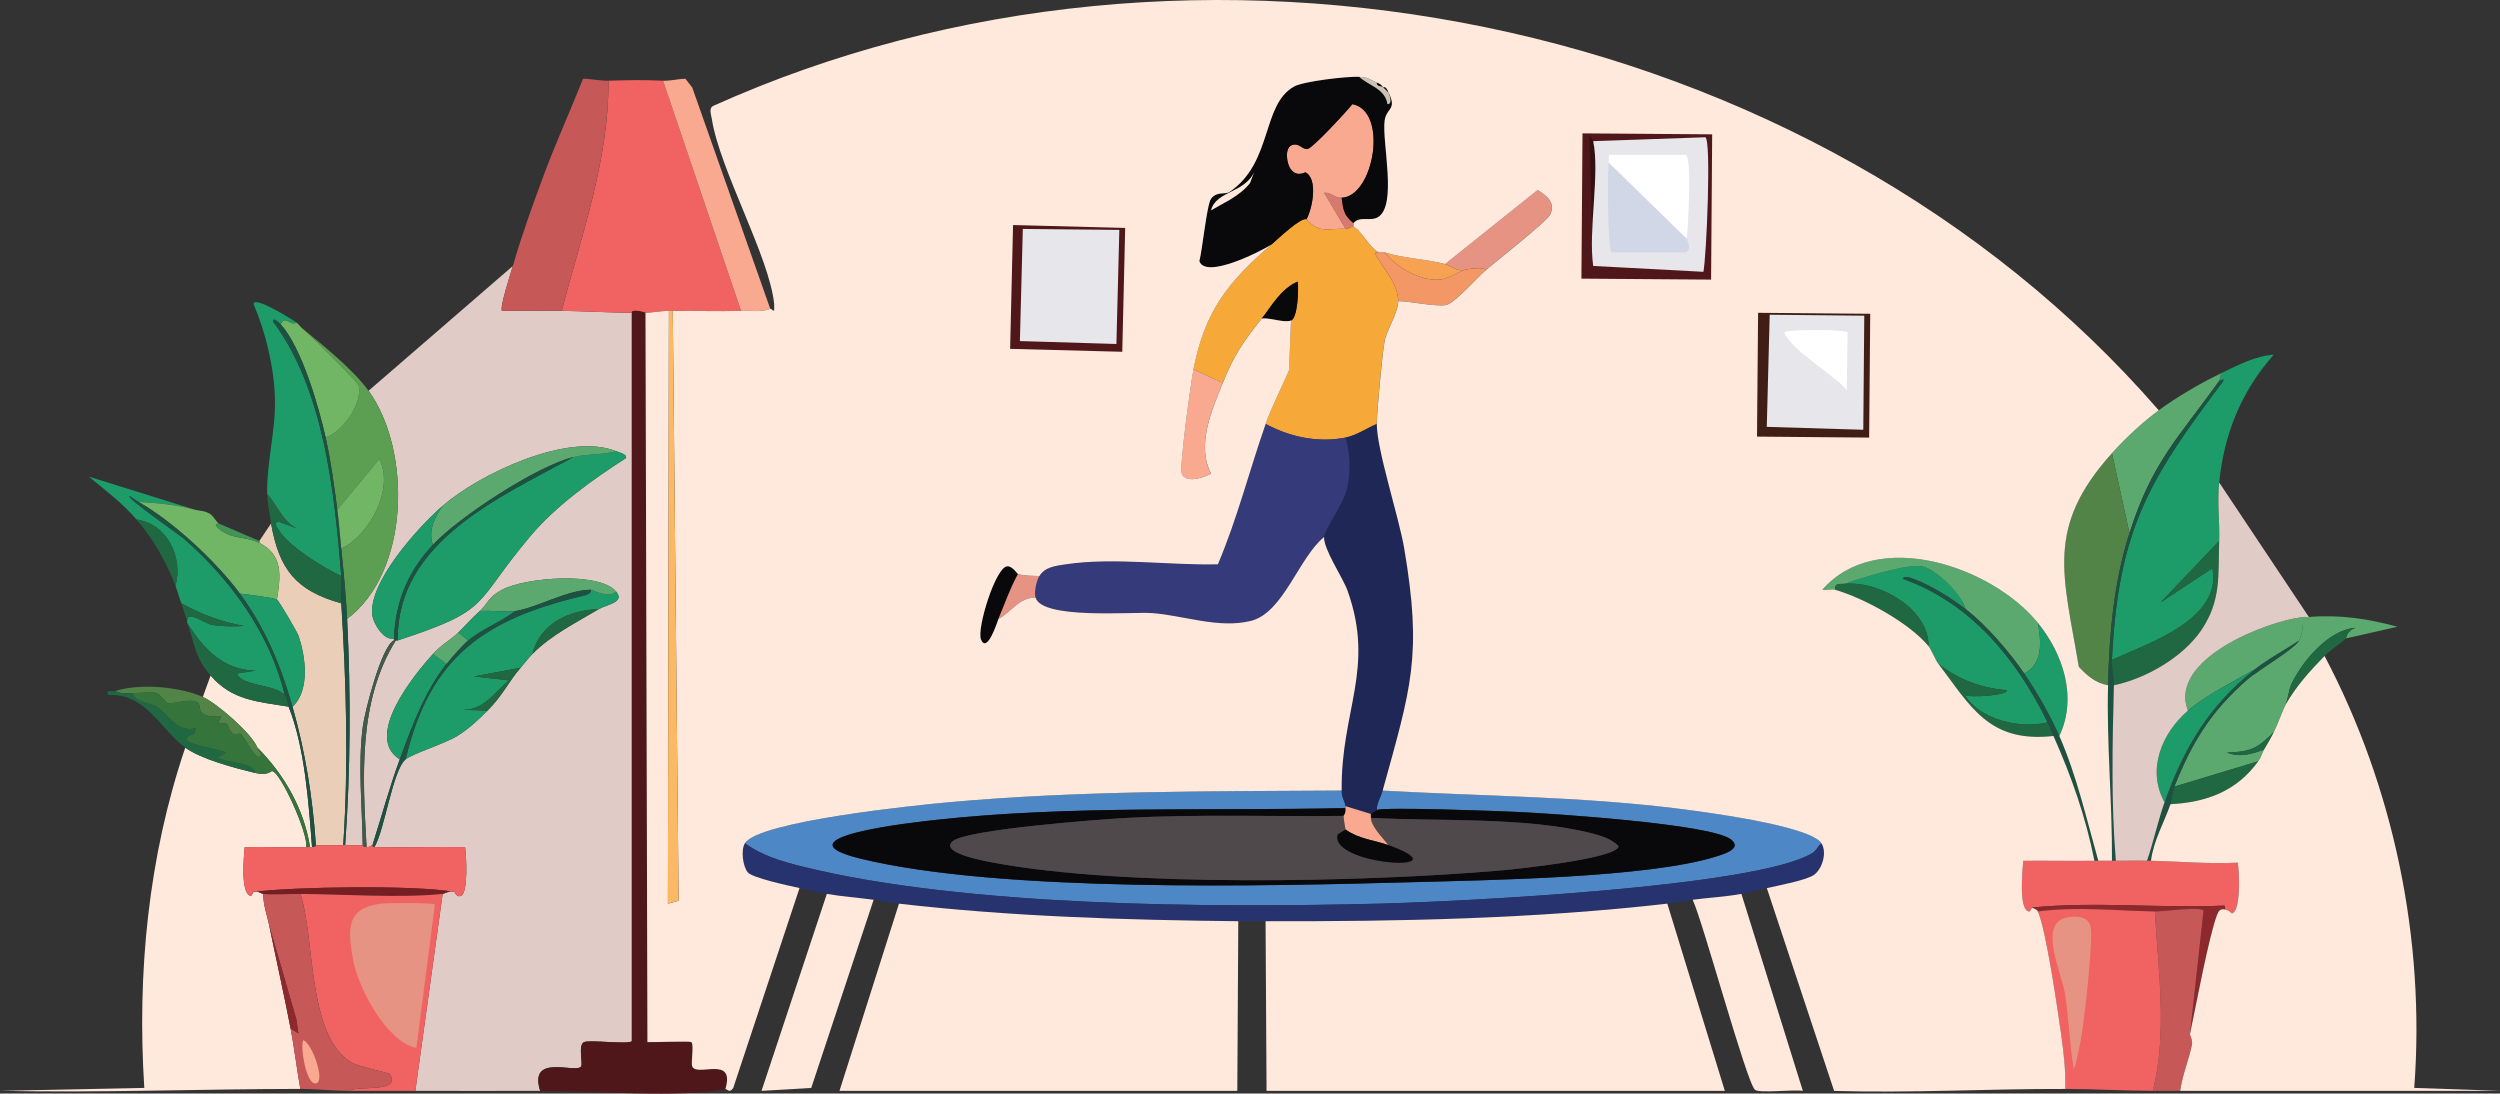<?xml version="1.0" encoding="UTF-8"?>
<svg id="Layer_2" data-name="Layer 2" xmlns="http://www.w3.org/2000/svg" viewBox="0 0 990.52 433.28">
  <rect x="0" y="0" width="990.52" height="433.28" fill="#333333" stroke="none"/>
  <defs>
    <style>
      .cls-1 {
        fill: #09090b;
      }

      .cls-2 {
        fill: #f9a98f;
      }

      .cls-3 {
        fill: #4f1719;
      }

      .cls-4 {
        fill: #f6a838;
      }

      .cls-5 {
        fill: #26336e;
      }

      .cls-6 {
        fill: #35753b;
      }

      .cls-7 {
        fill: #cbc2b5;
      }

      .cls-8 {
        fill: #f7a152;
      }

      .cls-9 {
        fill: #206842;
      }

      .cls-10 {
        fill: #d1d7e6;
      }

      .cls-11 {
        fill: #e6e6eb;
      }

      .cls-12 {
        fill: #f49767;
      }

      .cls-13 {
        fill: #429455;
      }

      .cls-14 {
        fill: #50494b;
      }

      .cls-15 {
        fill: #5c9f52;
      }

      .cls-16 {
        fill: #ebceb7;
      }

      .cls-17 {
        fill: #71b665;
      }

      .cls-18 {
        fill: #fee9dc;
      }

      .cls-19 {
        fill: #401e16;
      }

      .cls-20 {
        fill: #e0cbc6;
      }

      .cls-21 {
        fill: #1d9b69;
      }

      .cls-22 {
        fill: #353a7a;
      }

      .cls-23 {
        fill: #fff;
      }

      .cls-24 {
        fill: #4d87c6;
      }

      .cls-25 {
        fill: #d77a6d;
      }

      .cls-26 {
        fill: #761e22;
      }

      .cls-27 {
        fill: #341111;
      }

      .cls-28 {
        fill: #e69384;
      }

      .cls-29 {
        fill: #5ba96e;
      }

      .cls-30 {
        fill: #518446;
      }

      .cls-31 {
        fill: #8d292d;
      }

      .cls-32 {
        fill: #1f2756;
      }

      .cls-33 {
        fill: #415a4c;
      }

      .cls-34 {
        fill: #fbb965;
      }

      .cls-35 {
        fill: #c65857;
      }

      .cls-36 {
        fill: #f16362;
      }

      .cls-37 {
        fill: #1d5242;
      }
    </style>
  </defs>
  <g id="Layer_1-2" data-name="Layer 1">
    <g id="Generative_Object" data-name="Generative Object">
      <g>
        <g>
          <g>
            <path class="cls-21" d="M778.82,241.36c-5.26-4.02-13.52-9.29-19.7-11.59-.58-.21-5.15-2.29-5.02-.39,26.96,9.67,44.99,31.81,57.17,56.79-10.54,2.79-26.89-.92-32.84-10.82,1.84,1.19,17.89.14,16.61-1.93-10-.71-19.27-4.27-27.04-10.43-1.26-1.65-2.85-5.73-3.86-6.95.12-14.63-19.23-25.96-33.22-24.72,6.77-2.36,24.55-8.06,30.52-6.95s15.78,11.03,17.38,17Z"/>
            <path class="cls-29" d="M807.4,246.77c1.28,6.92,2.32,16.29-5.41,20.09-5.71-8.4-15.11-19.34-23.18-25.5-1.61-5.97-11.69-15.94-17.38-17s-23.75,4.59-30.52,6.95c-1.93.17-3.92-.54-3.86,2.32-1.24-.36-3.56.25-5.02,0,21.68-24.82,67.2-9.18,85.38,13.13Z"/>
            <path class="cls-21" d="M815.9,291.59c-3.59-8.15-8.88-17.34-13.91-24.72,7.73-3.8,6.69-13.16,5.41-20.09,10.02,12.3,15.75,29.66,8.5,44.81Z"/>
            <path class="cls-9" d="M730.91,231.32c13.99-1.23,33.34,10.1,33.22,24.72-7.68-9.28-25.59-19.08-37.09-22.41-.06-2.86,1.94-2.15,3.86-2.32Z"/>
            <path class="cls-9" d="M811.27,286.18c1.01,2.06,1.48,3.54,2.32,5.41-25.63,2.84-32.8-11.78-45.59-28.59,7.78,6.16,17.04,9.72,27.04,10.43,1.28,2.07-14.77,3.13-16.61,1.93,5.94,9.89,22.3,13.6,32.84,10.82Z"/>
            <path class="cls-37" d="M778.82,241.36c8.07,6.16,17.47,17.1,23.18,25.5,5.02,7.39,10.32,16.57,13.91,24.72,6.92,15.73,10.8,32.97,15.45,49.45-.51,0-1.03,0-1.55,0-3.36-17.16-9.12-33.53-16.23-49.45-.84-1.87-1.31-3.34-2.32-5.41-12.18-24.98-30.21-47.12-57.17-56.79-.13-1.9,4.45.17,5.02.39,6.19,2.3,14.44,7.57,19.7,11.59Z"/>
          </g>
          <g>
            <path class="cls-21" d="M879.26,191.14c-.82,8.15.26,15.31,0,23.18l-23.18,24.34,20.47-13.52c4,20.17-25.14,29.64-39.79,36.31,2.48-50.81,14.14-70.73,43.27-109.33,1.25-1.66,1.61-2.28-.77-1.16.12-.17.68-2.51.77-3.09,6.64-3.16,13.34-6.82,20.86-7.34-12.83,14.39-19.71,31.54-21.63,50.61Z"/>
            <path class="cls-29" d="M879.26,150.97c-15.99,22.32-26.51,31.93-35.54,60.27l-6.95-31.68c5.45-6.06,12.01-12.17,18.54-17,7.04-5.21,16.78-10.9,24.72-14.68-.09.58-.65,2.92-.77,3.09Z"/>
            <path class="cls-30" d="M843.72,211.23c-6.3,19.76-7.95,39.6-8.5,60.27-4.75-.76-8.42-3.86-11.59-7.34-6.06-36.28-13.43-55.07,13.13-84.6l6.95,31.68Z"/>
            <path class="cls-37" d="M836.76,261.45c-.17,3.47.84,7.51.77,10.04-.59,23.2-1.13,46.36.77,69.54-.51,0-1.03,0-1.55,0,.16-23-2.15-46.59-1.55-69.54.55-20.67,2.2-40.51,8.5-60.27,9.03-28.34,19.55-37.95,35.54-60.27,2.38-1.12,2.03-.5.77,1.16-29.12,38.59-40.79,58.52-43.27,109.33Z"/>
            <path class="cls-9" d="M879.26,214.32c-.44,13.38.9,23.42-6.95,35.15-7.3,10.91-22.09,19.38-34.77,22.02.06-2.54-.94-6.58-.77-10.04,14.65-6.67,43.79-16.14,39.79-36.31l-20.47,13.52,23.18-24.34Z"/>
          </g>
          <g>
            <path class="cls-29" d="M929.48,252.95c.24-.25.13-2.94,3.86-4.25-10.7.81-21.12,13.17-25.5,22.41-.98,2.07-1.36,6.12-2.32,8.11-1.65,3.44-2.94,7.29-4.64,10.82-6.33,6.38-9.01,7.89-18.54,8.11,5.11,2.1,9.77.64,14.68-1.16-.73,1.18-1.07,2.91-2.32,4.64l-33.22,10.04c7.02-17.67,14.49-29.86,28.97-42.49,4.09-3.56,18.74-12.12,20.47-15.45,1.39-2.68,1.67-6.29,1.55-9.27.75-.09,1.56.06,2.32,0,12.31-1.01,23.33.68,35.15,3.86l-20.47,4.64Z"/>
            <path class="cls-9" d="M929.48,252.95c-2.47,2.5-5.69,4.05-8.5,6.95-6.01,6.21-11.01,11.66-15.45,19.32.96-2,1.34-6.04,2.32-8.11,4.38-9.23,14.8-21.6,25.5-22.41-3.73,1.31-3.62,4-3.86,4.25Z"/>
            <path class="cls-9" d="M894.71,301.63c-8.54,11.84-20.44,16.26-34.77,17,.58-1.66.45-4.19,1.55-6.95l33.22-10.04Z"/>
            <path class="cls-37" d="M910.94,253.73c-1.73,3.33-16.39,11.89-20.47,15.45-14.49,12.64-21.96,24.83-28.97,42.49-1.1,2.77-.96,5.29-1.55,6.95-2.58,7.39-6.71,14.41-7.73,22.41-.51-.01-1.04.01-1.55,0,2.61-7.6,4.29-15.6,6.95-23.18,7.57-21.5,17.64-38.25,35.54-52.54,5.41-4.32,12-7.73,17.77-11.59Z"/>
            <path class="cls-9" d="M900.89,290.04c-1.18,2.45-2.44,4.64-3.86,6.95-4.91,1.8-9.57,3.26-14.68,1.16,9.53-.23,12.21-1.73,18.54-8.11Z"/>
            <path class="cls-29" d="M912.48,244.46c.12,2.99-.15,6.59-1.55,9.27-5.77,3.86-12.36,7.27-17.77,11.59-8.03,4.61-19.38,10.29-26.27,16.23-7.96-20.29,31.09-35.43,45.59-37.09Z"/>
            <path class="cls-21" d="M893.17,265.32c-17.9,14.29-27.98,31.04-35.54,52.54-7.18-12.87-1.09-27.38,9.27-36.31,6.89-5.93,18.24-11.61,26.27-16.23Z"/>
          </g>
        </g>
        <g>
          <path class="cls-36" d="M829.81,341.03c.51,0,1.03,0,1.55,0,1.79-.01,3.61,0,5.41,0,.51,0,1.03,0,1.55,0,4.11.02,8.26-.1,12.36,0,.51.01,1.04-.01,1.55,0,11.44.3,22.89,1.32,34.38.77.63,3.39,1.33,19.27-2.32,20.09-.15.03-.82-1.18-2.7-1.55-.08-.02.26-1.45-.39-1.55-25.18,1.13-50.98-1.72-76.1.77-.1,0-.67,1.61-1.16,1.55-4.28-.55-2.58-16.48-2.32-20.09,9.4-.08,18.81.11,28.2,0Z"/>
          <path class="cls-31" d="M881.58,360.35c-1.81-.39-2.5.44-3.09,1.93-3.26,8.25-8.58,36.95-10.82,47.52l5.41-49.06c-1.24-1.65-16.65.44-19.32.39-15.4-.29-30.96-2.03-46.36,0-.42-.92-1.44-1.04-2.32-1.55,25.13-2.5,50.93.36,76.1-.77.65.09.31,1.53.39,1.55Z"/>
          <path class="cls-35" d="M867.67,409.8c-.04.21,1.17,2.29.77,4.25-1.15,5.65-3.87,12.19-4.64,18.16-3.6,0-7.22,0-10.82,0,5.78-23.19,2.13-47.51.77-71.08,2.67.05,18.08-2.03,19.32-.39l-5.41,49.06Z"/>
          <g>
            <path class="cls-36" d="M853.76,361.12c1.36,23.57,5.01,47.89-.77,71.08-11.57-.02-23.27-.74-34.77-.77.26-7.1-.56-14.25-1.55-21.25-1.34-9.53-6.03-41.98-9.27-49.06,15.4-2.03,30.96-.29,46.36,0Z"/>
            <path class="cls-28" d="M819.38,363.44c3.35-.53,7.85-.41,8.89,3.48,1.22,4.59-2.13,33.67-3.09,40.18-.82,5.55-1.74,11.26-3.48,16.61-1.78-9.81-1.93-19.87-3.48-29.75-1.34-8.58-11.18-28.56,1.16-30.52Z"/>
          </g>
        </g>
      </g>
      <g>
        <path class="cls-20" d="M203.2,105.38c-.62,2.17-5.5,16.97-4.25,17.77,7.85.09,15.72-.12,23.57,0,9.22.14,18.67.72,27.81.77v288.58c-1.04,1.47-16.64-.63-18.93.39-2.47,1.09-.37,8.55-1.16,9.66-2.08,2.92-20.93-5.38-16.23,9.66-16.47.07-32.98-.03-49.45,0l10.82-78.04c.61-.06,3.09-1.51,4.64-.77.15.03.84,2.29,2.7,1.55,2.86-1.62,2.04-15.72,1.55-19.32-11.97-.11-23.97.15-35.93,0,4.07-6.8,7.26-30.63,12.36-34.77,2.74-2.23,15.55-6.23,20.47-9.27,4.61-2.84,8.17-6.25,11.98-10.04,6.07-6.04,8.23-11.32,13.13-17,1.51-1.74,3.04-3.79,4.64-5.41,7.45-7.56,17.21-12.36,26.27-17.77,3.02-1.8,10.55-2.64,6.95-6.95-6.68-8.02-35.94-5.67-45.2-.77-5.63,2.97-5.82,5.82-8.89,8.5s-5.6,5.68-8.5,8.5c-3.06,2.97-6.62,4.72-10.04,8.5-7.66,8.46-27.41,32.77-13.13,41.72-4.11,11.16-7.21,22.67-10.82,34-.61,0-.82.79-2.32.77-1.53-27.59-3.52-57.65,11.59-81.9.23-.08.54.08.77,0,37.72-12.38,29.33-13.83,52.54-41.34,10.23-12.13,24.56-22.33,37.86-30.91.51-1.59-2.81-2.27-3.86-2.7-19.01-7.77-54.21,9.01-68.76,21.63-9.59,8.31-29.92,30.77-27.81,43.65.46,2.82,4.36,9.9,8.5,8.89v.77c-4.98,2.32-11.64,28.58-12.36,34.38-1.92,15.5-.21,31.23,0,46.74-2.21-.02-4.74-.02-6.95,0,2.12-29.69,2.27-59.84.77-89.63,24.97-18.74,25.58-66.78,8.5-90.4l57.17-49.45Z"/>
        <path class="cls-18" d="M101.22,306.27c4.79,1.14,6.21-.8,6.57-.77,3.4.3,14.54,25.19,13.52,30.13-8.09.18-16.23-.13-24.34,0-.38,3.67-1.77,18.35,2.32,19.32.45.11,1.06-1.53,1.16-1.55,1.58-.63,3.03.69,3.86.77-.07,4.26,1.48,8.28,2.32,12.36,2.79,13.62,5.88,27.32,8.5,40.95,1.51,7.87,2.45,16.04,3.86,23.95-39.6.05-79.35,1.57-118.99.77l57.17-1.16c-2.92-45.56,1.61-91.65,16.23-134.82,6.44,4.65,19.83,8.14,27.81,10.04Z"/>
        <g>
          <path class="cls-36" d="M262.7,31.98l30.91,91.17c-8.98.28-18.06-.07-27.04,0-.51,0-1.03,0-1.55,0-3.15.02-6.81.76-9.27.77-.2,0-2.09-.76-3.86-.77-1.93,0-1.46.77-1.55.77-9.15-.05-18.6-.63-27.81-.77,7.85-29.92,18.79-59.86,18.54-91.17,7.45-.23,14.17-.38,21.63,0Z"/>
          <path class="cls-35" d="M241.06,31.98c.24,31.31-10.7,61.25-18.54,91.17-7.84-.12-15.71.09-23.57,0-1.25-.8,3.63-15.6,4.25-17.77,3.52-12.24,7.92-24.38,12.36-36.31,4.76-12.77,10.41-25.21,15.45-37.86,1.62-.14,7.14.86,10.04.77Z"/>
          <path class="cls-2" d="M305.19,122.38c-3.79,1.37-7.69.65-11.59.77l-30.91-91.17c2.77.14,6.06-.76,8.89-.77l2.7,3.48,30.91,87.69Z"/>
          <path class="cls-3" d="M251.88,123.15v289.35c3.37,2.3,4.34.38,4.64.39,2.59.09,16.68-.5,17.38,0,1.2.85-.28,8.16.39,9.66,1.89,4.26,17.08-4.58,13.13,8.89-16.28,3.7-54.65.69-73.4.77-4.7-15.04,14.15-6.74,16.23-9.66.79-1.11-1.31-8.56,1.16-9.66,2.29-1.02,17.88,1.09,18.93-.39V123.92c.09,0-.39-.78,1.55-.77Z"/>
          <path class="cls-3" d="M255.74,123.92l.77,288.97c-.3,0-1.27,1.91-4.64-.39V123.15c1.77,0,3.67.77,3.86.77Z"/>
        </g>
        <g>
          <g>
            <path class="cls-16" d="M135.21,239.05c1.99,31.95,2.89,63.8.77,95.81-3.56.03-7.33-.06-10.82,0-1.23-18.59-4.18-36.99-9.27-54.86,7.06-6.49,5.16-20.12,2.32-28.2-.52-1.49-7.78-13.88-8.5-14.29,1.49-9.07,2.61-17.63-6.95-22.41v-.77l4.64-6.95c3.19,18.11,9.71,26.61,27.81,31.68Z"/>
            <path class="cls-18" d="M114.35,280c6.45,16.19,7.96,38.29,9.27,55.63-.26,0-.52,0-.77,0-2.39-15.04-10.19-28.75-20.86-39.4-2.28-5.71-16.08-17.59-21.63-20.09l3.09-8.5c8.56,9.98,18.76,10.33,30.91,12.36Z"/>
            <g>
              <path class="cls-21" d="M157.62,253.73c-.61-39.04,40.64-56.84,69.54-72.63,5.45-1.34,11.57-.83,17-2.32,1.06.43,4.37,1.11,3.86,2.7-13.29,8.57-27.62,18.78-37.86,30.91-23.21,27.5-14.82,28.96-52.54,41.34Z"/>
              <path class="cls-29" d="M244.15,178.78c-5.43,1.49-11.54.98-17,2.32-14.51,3.57-45.34,23.75-55.63,34.77-2.03-5.79.89-11.14,3.86-15.45,14.55-12.62,49.75-29.4,68.76-21.63Z"/>
              <path class="cls-21" d="M171.52,215.87c-9.94,10.64-14.79,22.4-15.45,37.09-4.14,1.02-8.04-6.07-8.5-8.89-2.11-12.88,18.23-35.34,27.81-43.65-2.97,4.31-5.9,9.66-3.86,15.45Z"/>
              <path class="cls-37" d="M227.15,181.1c-28.9,15.78-70.15,33.59-69.54,72.63-.23.08-.55-.08-.77,0s-.57-.1-.77,0v-.77c.66-14.68,5.52-26.44,15.45-37.09,10.29-11.02,41.12-31.2,55.63-34.77Z"/>
              <g>
                <path class="cls-21" d="M244.15,234.41c3.59,4.32-3.93,5.15-6.95,6.95-11.53.29-23.36,5.7-26.27,17.77-1.59,1.62-3.13,3.66-4.64,5.41l-18.54,3.48,13.91,1.55c-6.6,5.46-10.08,12.47-20.09,11.59l11.59.39c-3.81,3.79-7.37,7.2-11.98,10.04-4.92,3.04-17.73,7.05-20.47,9.27,9.61-40.99,31.67-55.73,70.7-64.9.71-.17,3.25-.99,2.7-2.32.54-.01,6.86,3.65,10.04.77Z"/>
                <path class="cls-29" d="M244.15,234.41c-3.18,2.88-9.5-.78-10.04-.77-9.85.18-21.19,7.14-30.13,8.5-3.8.58-9.82-.49-13.91,0,3.06-2.68,3.26-5.53,8.89-8.5,9.26-4.89,38.52-7.25,45.2.77Z"/>
                <path class="cls-21" d="M176.93,263c-8.73,11.11-13.73,24.79-18.54,37.86-14.27-8.95,5.47-33.26,13.13-41.72l5.41,3.86Z"/>
                <path class="cls-37" d="M234.11,233.64c.54,1.33-1.99,2.15-2.7,2.32-39.02,9.17-61.09,23.91-70.7,64.9-5.1,4.14-8.29,27.96-12.36,34.77-1.01-.01-.72-.77-.77-.77,3.61-11.32,6.7-22.84,10.82-34,4.82-13.06,9.82-26.75,18.54-37.86,1.89-2.41,6.28-7.43,8.5-9.27,5.59-4.64,12.81-7.2,18.54-11.59,8.94-1.36,20.28-8.32,30.13-8.5Z"/>
                <path class="cls-21" d="M203.98,242.14c-5.73,4.39-12.95,6.95-18.54,11.59l-3.86-3.09c2.9-2.82,5.4-5.79,8.5-8.5,4.08-.49,10.1.58,13.91,0Z"/>
                <path class="cls-9" d="M237.2,241.36c-9.06,5.41-18.82,10.21-26.27,17.77,2.91-12.07,14.73-17.48,26.27-17.77Z"/>
                <path class="cls-9" d="M206.29,264.54c-4.9,5.67-7.07,10.96-13.13,17l-11.59-.39c10.01.88,13.49-6.13,20.09-11.59l-13.91-1.55,18.54-3.48Z"/>
                <path class="cls-29" d="M185.43,253.73c-2.21,1.84-6.61,6.87-8.5,9.27l-5.41-3.86c3.42-3.78,6.98-5.53,10.04-8.5l3.86,3.09Z"/>
              </g>
            </g>
            <g>
              <path class="cls-21" d="M77.26,201.96c-6.98-1.97-15.17-2.72-22.41-3.09-1.2-.66-2.29-1.61-3.48-2.32-1.57.6,19.87,15.46,21.63,17,18.39,16.06,34.16,37.75,39.79,61.81-3.99-4.4-16.91-3.32-18.93-8.5l7.34-1.16c-12.76-.12-20.77-8.82-27.04-18.93-.09-.23.09-.55,0-.77-.52-4.46,7.55,1.17,9.66,1.55,3.51.62,9.15.84,12.75.39-8.87-1.43-16.92-4.62-24.72-8.89-.92-2.36-1.48-4.77-2.32-6.95,3.1-11.17-3.24-24.54-15.45-26.27-5.6-6.54-12.35-11.57-18.93-17l42.11,13.13Z"/>
              <path class="cls-17" d="M77.26,201.96c1.9.54,3.54.26,5.79,1.55,1.41.8,2.36,2.79,3.48,3.86.05.05-1.54.34-.77,1.16,5.13,5.46,11.2,3.67,17,6.57,9.56,4.78,8.44,13.34,6.95,22.41-1-.58-12.4-2.1-14.68-2.32-9.14-12.41-26.67-28.82-40.18-36.31,7.23.37,15.43,1.13,22.41,3.09Z"/>
              <path class="cls-9" d="M112.8,275.36c1.5,1.66,1.03,3.35,1.55,4.64-12.15-2.03-22.35-2.38-30.91-12.36-6.72-7.84-6.13-12.55-9.27-20.86,6.28,10.11,14.28,18.81,27.04,18.93l-7.34,1.16c2.02,5.18,14.94,4.1,18.93,8.5Z"/>
              <path class="cls-9" d="M69.54,232.09c-3.7-9.6-8.77-18.46-15.45-26.27,12.22,1.73,18.55,15.09,15.45,26.27Z"/>
              <path class="cls-9" d="M74.17,246c-.97-2.56-1.62-5.16-2.32-6.95,7.8,4.26,15.85,7.46,24.72,8.89-3.6.46-9.24.23-12.75-.39-2.11-.37-10.18-6-9.66-1.55Z"/>
              <path class="cls-13" d="M102.76,214.32v.77c-5.8-2.9-11.87-1.1-17-6.57-.77-.82.82-1.11.77-1.16l16.23,6.95Z"/>
              <g>
                <path class="cls-30" d="M80.35,276.13c5.55,2.49,19.35,14.38,21.63,20.09.55,1.37,1.59,2.55,1.55,2.7-1.31,4.47-6.33-6.51-8.11-8.11-.33-.3-2.74.3-3.09,0-1.83-1.55-1.93-3.55-2.32-3.86-1.65-1.34-5.13,1.65-2.32-3.09-10.96.63-7.51-4.12-9.27-5.41-3-2.19-9.42.84-12.36,0-.26-.08-3.05-3.63-3.86-3.86-1.75-.5-7.26.05-9.66,0-2.43-.05-4.34.48-6.95-.77,9.44-3.14,25.51-1.84,34.77,2.32Z"/>
                <path class="cls-9" d="M45.59,273.82c2.61,1.25,4.52.72,6.95.77.64,3.6,7.79,4.17,9.66,5.41,4.25,2.82,8.02,10.56,15.45,8.5l-.77,2.32c-10.43,3.57,10.48,5.82,12.75,7.34l-3.48,1.93c3.8,2.5,13.77,1.56,15.07,6.18-7.99-1.9-21.38-5.4-27.81-10.04-9.52-6.88-15.52-21.66-30.52-20.86-1.31-2.43,1.75-1.23,2.7-1.55Z"/>
                <path class="cls-6" d="M101.99,296.22c10.67,10.66,18.47,24.37,20.86,39.4-.51.01-1.03-.01-1.55,0,1.02-4.94-10.12-29.83-13.52-30.13-.36-.03-1.78,1.91-6.57.77-1.3-4.62-11.27-3.68-15.07-6.18l3.48-1.93c-2.27-1.52-23.18-3.77-12.75-7.34l.77-2.32c-7.44,2.06-11.2-5.68-15.45-8.5-1.86-1.24-9.02-1.81-9.66-5.41,2.4.05,7.91-.5,9.66,0,.82.23,3.6,3.79,3.86,3.86,2.94.84,9.36-2.19,12.36,0,1.76,1.29-1.69,6.04,9.27,5.41-2.81,4.74.67,1.75,2.32,3.09.39.32.49,2.31,2.32,3.86.35.3,2.76-.3,3.09,0,1.78,1.61,6.81,12.58,8.11,8.11.04-.15-1-1.34-1.55-2.7Z"/>
              </g>
              <path class="cls-21" d="M109.71,237.5c.72.42,7.97,12.8,8.5,14.29,2.84,8.08,4.74,21.71-2.32,28.2-4.61-16.17-10.85-31.22-20.86-44.81,2.28.22,13.68,1.74,14.68,2.32Z"/>
              <path class="cls-37" d="M54.86,198.87c13.51,7.5,31.04,23.9,40.18,36.31,10.01,13.6,16.25,28.64,20.86,44.81,5.09,17.87,8.04,36.27,9.27,54.86-.09,0,.39.74-1.55.77-1.32-17.34-2.82-39.43-9.27-55.63-.51-1.29-.04-2.98-1.55-4.64-5.63-24.06-21.4-45.75-39.79-61.81-1.76-1.54-23.21-16.4-21.63-17,1.19.71,2.28,1.65,3.48,2.32Z"/>
            </g>
            <g>
              <path class="cls-21" d="M117.44,127.79c-2.11,1.71-4.76-3.11-6.18.77-.11-.12-3.3-3.33-3.09-1.16,20.2,26.92,24.38,67.85,27.04,100.83-6.99-3.21-20.82-11.74-24.72-18.16-.7-1.15-2.07-2.52-.39-3.48l7.34,2.7c-5.68-2.99-7.52-9.06-11.59-13.52-.27-12.07,3.38-25.29,3.09-37.47-.3-12.63-3.57-26.32-8.5-37.86.23-3.46,15.97,6.55,17,7.34Z"/>
              <path class="cls-15" d="M146.03,154.83c17.08,23.62,16.47,71.65-8.5,90.4-.47-9.27-1.39-18.58-2.32-27.81,11.57-5.61,21.06-24.13,15.07-35.54l-16.61,20.09c-1.27-9.36-2.57-19.4-4.64-28.59,6.97-2.51,14.5-13.33,13.13-20.47-.3-1.57-19.82-20.69-22.41-22.79,8.29,6.73,20.09,16.18,26.27,24.72Z"/>
              <path class="cls-17" d="M117.44,127.79c1.06.82,1.63,1.76,2.32,2.32,2.59,2.1,22.11,21.22,22.41,22.79,1.36,7.14-6.16,17.97-13.13,20.47-2.76-12.26-9.45-35.51-17.77-44.81,1.43-3.88,4.07.94,6.18-.77Z"/>
              <path class="cls-9" d="M135.21,228.23c.27,3.38-.19,7.77,0,10.82-18.11-5.06-24.63-13.57-27.81-31.68-.57-3.27-1.48-8.43-1.55-11.59,4.07,4.46,5.91,10.53,11.59,13.52l-7.34-2.7c-1.69.96-.31,2.33.39,3.48,3.9,6.42,17.73,14.94,24.72,18.16Z"/>
              <path class="cls-37" d="M111.26,128.56c8.32,9.3,15.01,32.55,17.77,44.81,2.07,9.19,3.37,19.23,4.64,28.59.7,5.17,1.03,10.27,1.55,15.45.93,9.23,1.85,18.54,2.32,27.81,1.5,29.78,1.35,59.94-.77,89.63-.27,0-.54,0-.77,0,2.12-32.01,1.22-63.85-.77-95.81-.19-3.05.27-7.44,0-10.82-2.66-32.98-6.84-73.91-27.04-100.83-.21-2.17,2.98,1.04,3.09,1.16Z"/>
              <path class="cls-33" d="M156.84,253.73c-15.11,24.25-13.12,54.31-11.59,81.9-1.94-.02-1.46-.77-1.55-.77-.21-15.51-1.92-31.25,0-46.74.72-5.81,7.38-32.06,12.36-34.38.2-.1.54.09.77,0Z"/>
              <path class="cls-17" d="M135.21,217.41c-.52-5.18-.84-10.28-1.55-15.45l16.61-20.09c5.99,11.41-3.49,29.94-15.07,35.54Z"/>
            </g>
          </g>
          <g>
            <path class="cls-36" d="M135.98,334.85c.23,0,.5,0,.77,0,2.21-.02,4.75-.02,6.95,0,.09,0-.39.75,1.55.77,1.49.02,1.7-.78,2.32-.77.05,0-.24.76.77.77,11.96.15,23.96-.11,35.93,0,.49,3.59,1.32,17.7-1.55,19.32-1.87.74-2.55-1.52-2.7-1.55-14.62-2.79-64.17-2.09-79.58,0-.1.01-.71,1.65-1.16,1.55-4.09-.96-2.69-15.64-2.32-19.32,8.11-.13,16.24.18,24.34,0,.51-.01,1.03.01,1.55,0,.26,0,.52,0,.77,0,1.94-.04,1.46-.77,1.55-.77,3.48-.06,7.26.03,10.82,0Z"/>
            <path class="cls-26" d="M180.02,353.4c-1.55-.74-4.03.71-4.64.77-16.33,1.7-39.37.14-56.4,0-4.66-.04-10.18.44-14.68,0-.84-.08-2.29-1.4-3.86-.77,15.41-2.09,64.96-2.79,79.58,0Z"/>
            <g>
              <path class="cls-36" d="M175.39,354.17l-10.82,78.04c-8.74.02-17.53,0-26.27,0,3.61-2.28,20.79.98,16.23-6.57-.43-.71-12.52-2.85-15.84-5.02-17.15-11.24-13.74-48.92-19.7-66.45,17.04.14,40.07,1.7,56.4,0Z"/>
              <path class="cls-28" d="M151.05,358.03c2.34-.28,20.63-.48,21.25.39l-7.34,56.79c-12.03-2.52-23.18-24.14-25.11-35.15-2.14-12.24-2.59-20.37,11.2-22.02Z"/>
            </g>
            <g>
              <path class="cls-35" d="M118.99,354.17c5.97,17.53,2.55,55.2,19.7,66.45,3.32,2.17,15.41,4.31,15.84,5.02,4.57,7.55-12.61,4.29-16.23,6.57-6.41,0-13.04-.78-19.32-.77-1.41-7.91-2.35-16.08-3.86-23.95l3.09,1.93-.77-5.41-10.82-37.47c-.84-4.08-2.39-8.1-2.32-12.36,4.5.44,10.02-.04,14.68,0Z"/>
              <path class="cls-31" d="M115.12,407.48c-2.61-13.63-5.71-27.33-8.5-40.95l10.82,37.47.77,5.41-3.09-1.93Z"/>
              <path class="cls-2" d="M120.14,412.12c3.42,1.07,8.56,15.56,5.41,17-4.13,1.89-6.73-14.65-5.41-17Z"/>
            </g>
          </g>
        </g>
      </g>
      <g>
        <g>
          <path class="cls-24" d="M531.57,313.22c.04,2.9,1.4,4.51,1.55,6.18.02.26-.02.52,0,.77-53.38,1.21-108.84-1.14-161.87,4.64-8.32.91-64.99,7-30.13,15.45,55.23,13.39,159.86,10.88,218.66,9.27,30.01-.82,92.89-1.75,119.76-10.04,3.16-.98,11.13-3.25,6.18-6.95-8.16-6.11-70.83-10.18-84.22-10.82-7.3-.35-52.88-2.08-56.02-.77-.02-2.76,1.62-5.19,2.32-7.73,38.45,2.18,77.25,2.3,115.51,6.95,9.93,1.21,53.82,6.81,58.33,13.91-1.24,1.1-2.03,2.97-3.48,3.86-21.96,13.58-140.75,19.32-171.52,20.09-67.12,1.68-164.15,1.25-228.7-14.68-7.95-1.96-16.2-4.38-22.79-9.27,5.54-8.74,68.09-15.08,80.74-16.23,51.63-4.67,103.85-4.29,155.69-4.64Z"/>
          <path class="cls-5" d="M721.64,334.08c2.25,3.54.48,9.8-2.7,12.36-2.81,2.26-14.83,4.48-18.93,5.41-3.07.7-7.13,1.78-10.04,2.32-6.07,1.11-13.08,1.5-19.32,2.32-3.33.44-6.78,1.17-10.04,1.55-52.26,6-106.49,7.13-159.16,6.95-3.59-.01-7.22.04-10.82,0-44.48-.46-90.32-1.85-134.44-6.95-3.27-.38-6.72-1.11-10.04-1.55-5.89-.78-12.91-1.33-18.54-2.32-3.57-.63-7.27-1.54-10.82-2.32-3.61-.8-18.6-3.99-20.47-6.18-2.04-2.39-2.82-8.96-1.16-11.59,6.59,4.89,14.84,7.31,22.79,9.27,64.55,15.93,161.58,16.36,228.7,14.68,30.78-.77,149.57-6.51,171.52-20.09,1.45-.9,2.24-2.77,3.48-3.86Z"/>
          <path class="cls-1" d="M533.12,320.17c.21,2.19-.77,2.93-.77,3.09-28.42.34-56.98-.71-85.38.77-10.3.54-64.06,4.54-69.54,9.27-5.51,4.76,13.97,8.08,16.23,8.5,52.47,9.8,146.72,7.7,200.88,3.09,5.35-.46,46.74-4.72,46.74-9.66-2.71-2.78-6.83-4.11-10.43-5.02-26.13-6.65-60.66-4.7-87.69-6.18-.01-.49-.11-1.2,0-1.55.04-.13,1.92-1.38,2.32-1.55,3.13-1.31,48.72.42,56.02.77,13.38.64,76.06,4.7,84.22,10.82,4.95,3.71-3.02,5.98-6.18,6.95-26.87,8.3-89.75,9.22-119.76,10.04-58.79,1.61-163.43,4.12-218.66-9.27-34.86-8.45,21.81-14.55,30.13-15.45,53.02-5.77,108.49-3.42,161.87-4.64Z"/>
          <path class="cls-14" d="M532.35,323.26c-.01.86.55,4.26.77,5.41l-3.09,1.93c-3.7,12.43,51.34,15.52,20.09,4.25-2-2.62-6.86-7.38-6.95-10.82,27.03,1.48,61.56-.47,87.69,6.18,3.6.92,7.72,2.24,10.43,5.02,0,4.94-41.39,9.2-46.74,9.66-54.17,4.61-148.42,6.71-200.88-3.09-2.26-.42-21.74-3.74-16.23-8.5,5.48-4.73,59.24-8.73,69.54-9.27,28.4-1.48,56.95-.43,85.38-.77Z"/>
        </g>
        <g>
          <path class="cls-4" d="M517.67,86.84c.34.09,2.14,3.13,5.79,3.86,2.62.53,6.73-.29,9.66,0,1.45.14,1.83-1.06,3.09-.77,2.61.58,6.64,8.61,10.04,10.04-2.36-.36-.9,1.47-.39,2.32,3.04,5.06,8.16,10.74,8.11,17-.04,4.66-4.62,11.42-5.41,15.84-.96,5.37-3.09,28.29-3.09,32.84-3.91,1.72-8.14,4.56-12.36,5.41-10.82,2.18-22.16-.25-31.68-5.41,2.23-6.38,6.19-14.05,9.27-21.25l.77-19.7c2.62-.91,3.11-11.81,2.7-15.45-6.77,2.89-10.31,9.68-14.29,14.68-7.4,9.3-10.87,14.22-15.45,25.5l-11.59-5.41c4.44-22.82,13.48-34.47,30.91-49.45,2.74-2.36,11.4-10.74,13.91-10.04Z"/>
          <path class="cls-22" d="M533.12,173.37c1.94,6.29,2.05,13.2.77,19.7-1.13,5.78-9.07,16.87-9.27,19.7-10.01,8.04-16.12,30.01-28.97,33.22-12.84,3.21-26.81-2.23-39.4-3.09-7.94-.54-43.56,2.59-45.97-6.18-.59-2.14.37-6.52,1.55-8.5,2.14-3.6,6.43-4.03,10.43-4.64,18.8-2.84,41.19.48,60.27,0,7.66-18.03,12.45-37.08,18.93-55.63,9.52,5.16,20.86,7.59,31.68,5.41Z"/>
          <path class="cls-32" d="M547.8,313.22c-.7,2.53-2.33,4.96-2.32,7.73-.39.16-2.28,1.41-2.32,1.55l-10.04-3.09c-.15-1.67-1.51-3.28-1.55-6.18-.39-31.61,13.35-48.36,2.32-79.2-1.86-5.2-9.6-16.5-9.27-21.25.2-2.83,8.14-13.92,9.27-19.7,1.28-6.5,1.16-13.41-.77-19.7,4.22-.85,8.45-3.69,12.36-5.41,0,10.23,8.72,36.74,10.82,49.06,7.3,42.81,2.77,55.43-8.5,96.19Z"/>
          <path class="cls-28" d="M588.75,106.93c-1.33-1.28-7.06-.4-8.5,0-2.72.8-5.92-1.83-7.73-2.32l36.7-29.36c3.61,2.39,7.09,4.75,5.02,9.66-1.08,2.56-21.6,18.75-25.5,22.02Z"/>
          <path class="cls-2" d="M484.44,151.74c-4.45,10.95-10.48,24.72-4.64,35.93-2.78,1.6-10.08,3.99-11.59,0-1.05-2.76,3.61-36.03,4.64-41.34l11.59,5.41Z"/>
          <path class="cls-12" d="M546.25,99.97c.51.21,1.72-.2,2.32,0,4.69,6,14.04,11.46,22.02,10.82,3.15-.25,7.63-3.29,9.66-3.86,1.43-.4,7.17-1.28,8.5,0-3.09,2.59-12.41,13.23-15.84,13.91-3.84.76-14.38-1.48-18.93-1.55.05-6.26-5.07-11.94-8.11-17-.51-.85-1.98-2.68.39-2.32Z"/>
          <path class="cls-1" d="M403.32,227.46c-3.25,5.93-5.19,11.75-7.73,17.77-.38.9-4.52,14.07-6.95,8.11-1.72-4.2,5.78-28.7,10.43-28.97,2.02-.12,4,3.01,4.25,3.09Z"/>
          <path class="cls-8" d="M572.52,104.61c1.8.49,5,3.12,7.73,2.32-2.02.57-6.51,3.61-9.66,3.86-7.98.64-17.33-4.81-22.02-10.82,6.96,2.31,16.6,2.64,23.95,4.64Z"/>
          <path class="cls-1" d="M511.48,127.01c-2.97,1.04-8.33-1.28-11.59-.77,3.99-5,7.52-11.79,14.29-14.68.41,3.65-.08,14.54-2.7,15.45Z"/>
          <path class="cls-28" d="M411.81,228.23c-1.17,1.98-2.13,6.36-1.55,8.5-6.81.16-9.37,5.64-14.68,8.5,2.53-6.02,4.48-11.84,7.73-17.77,2.27.68,6.06.73,8.5.77Z"/>
          <path class="cls-25" d="M531.57,78.34c.71,5.16.86,6.79,4.64,10.04.09.08-.05,1.05,0,1.55-1.26-.28-1.64.92-3.09.77l-8.5-14.29c2.66-.42,3.98,2.04,6.95,1.93Z"/>
          <path class="cls-2" d="M543.16,322.49c-.11.34-.01,1.06,0,1.55.09,3.43,4.95,8.2,6.95,10.82-5.4-1.95-11.55-2.35-17-6.18-.23-1.15-.79-4.55-.77-5.41,0-.16.98-.9.77-3.09-.02-.26.02-.52,0-.77l10.04,3.09Z"/>
          <path class="cls-2" d="M531.57,78.34c-2.97.11-4.29-2.35-6.95-1.93l8.5,14.29c-2.93-.29-7.04.53-9.66,0-3.65-.74-5.46-3.77-5.79-3.86,2.32-4.26,4.62-15.89-.39-18.54-.29-.16-3.19,2.06-5.79-1.16-1.75-2.16-2.63-8.58.39-9.66,2.83-1.01,4.07,1.81,6.18,1.55,1.98-.25,15.66-15.06,17.77-17.77,14.39,2.73,8.55,36.6-4.25,37.09Z"/>
          <g>
            <path class="cls-1" d="M538.53,30.44c3.88,3.56,10.25,4.65,11.2,10.82,2.19.1.73-4.01.39-4.64,3.49,7.02-.87,6.01-1.55,11.2-1.11,8.53,5.15,33.66-2.7,38.25-3.02,1.76-7.04-.63-9.66,2.32-3.78-3.26-3.92-4.88-4.64-10.04,12.8-.48,18.63-34.36,4.25-37.09-2.11,2.71-15.79,17.52-17.77,17.77-2.11.26-3.35-2.56-6.18-1.55-3.01,1.08-2.13,7.5-.39,9.66,2.6,3.22,5.5,1,5.79,1.16,5.01,2.66,2.7,14.28.39,18.54-2.5-.7-11.16,7.69-13.91,10.04-4.2,2.71-26.18,13.88-28.59,6.57,1.13-4.01,2.98-22.6,4.64-24.72,2.41-3.09,5.55-1.48,7.34-2.7,17.14-11.66,12.6-34.43,25.5-41.72,3.7-2.09,21.07-4.13,25.88-3.86Z"/>
            <path class="cls-7" d="M545.48,32.75c.05,1.6,2.13,1.4,2.32,1.55.13.1,2.24,2.17,2.32,2.32.34.63,1.81,4.73-.39,4.64-.95-6.16-7.33-7.26-11.2-10.82,3.64.2,4.03.98,6.95,2.32Z"/>
            <path class="cls-18" d="M497.19,67.52l-1.93,5.02c-4.04,5.12-9.97,7.58-15.45,10.82,1.92-7.89,13.95-6.86,17.38-15.84Z"/>
          </g>
          <path class="cls-1" d="M533.12,328.67c5.45,3.84,11.6,4.23,17,6.18,31.25,11.27-23.78,8.18-20.09-4.25l3.09-1.93Z"/>
        </g>
      </g>
      <g>
        <path class="cls-18" d="M990.52,432.21c-42.22-.04-84.49.05-126.71,0,.77-5.97,3.49-12.5,4.64-18.16.4-1.96-.82-4.04-.77-4.25,2.24-10.57,7.55-39.27,10.82-47.52.59-1.5,1.29-2.32,3.09-1.93,1.88.37,2.55,1.58,2.7,1.55,3.64-.82,2.95-16.7,2.32-20.09-11.49.55-22.94-.47-34.38-.77,1.02-8,5.14-15.02,7.73-22.41,14.33-.74,26.23-5.16,34.77-17,1.25-1.73,1.59-3.46,2.32-4.64,1.42-2.31,2.68-4.51,3.86-6.95,1.7-3.52,2.99-7.38,4.64-10.82,4.44-7.65,9.44-13.11,15.45-19.32,27.35,51.78,39.99,112.29,35.54,171.14l34,1.16Z"/>
        <path class="cls-20" d="M914.8,244.46c-.76.06-1.57-.09-2.32,0-14.49,1.66-53.55,16.8-45.59,37.09-10.36,8.93-16.45,23.44-9.27,36.31-2.67,7.58-4.34,15.58-6.95,23.18-4.1-.1-8.26.02-12.36,0-1.9-23.18-1.36-46.34-.77-69.54,12.68-2.64,27.46-11.11,34.77-22.02,7.86-11.74,6.51-21.78,6.95-35.15.26-7.87-.82-15.02,0-23.18l35.54,53.31Z"/>
        <path class="cls-18" d="M660.6,358.03l22.79,74.17h-181.57l-.39-67.22c52.67.18,106.9-.95,159.16-6.95Z"/>
        <path class="cls-18" d="M490.62,364.99l-.39,67.22h-157.62l23.57-74.17c44.12,5.1,89.96,6.5,134.44,6.95Z"/>
        <path class="cls-18" d="M689.96,354.17l24.34,78.04c-3.34-.63-17.02,1-18.93-.39-3.21-2.33-20.68-66.77-24.72-75.33,6.23-.82,13.25-1.21,19.32-2.32Z"/>
        <path class="cls-18" d="M346.14,356.49l-24.72,74.56-19.7,1.16,25.88-78.04c5.63.99,12.66,1.54,18.54,2.32Z"/>
        <g>
          <path class="cls-18" d="M855.31,162.56c-6.53,4.83-13.09,10.94-18.54,17-26.57,29.53-19.19,48.32-13.13,84.6,3.17,3.48,6.83,6.58,11.59,7.34-.61,22.95,1.7,46.54,1.55,69.54-1.79,0-3.61-.01-5.41,0-4.66-16.48-8.54-33.72-15.45-49.45,7.25-15.15,1.52-32.52-8.5-44.81-18.18-22.32-63.69-37.96-85.38-13.13,1.47.25,3.78-.36,5.02,0,11.49,3.33,29.41,13.12,37.09,22.41,1.01,1.23,2.61,5.3,3.86,6.95,12.79,16.81,19.96,31.43,45.59,28.59,7.1,15.92,12.86,32.29,16.23,49.45-9.39.11-18.8-.08-28.2,0-.26,3.61-1.97,19.54,2.32,20.09.49.06,1.06-1.54,1.16-1.55.87.5,1.9.62,2.32,1.55,3.24,7.08,7.93,39.53,9.27,49.06.98,7,1.8,14.14,1.55,21.25-30.44-.09-61.07,1.68-91.56.77l-26.66-80.35c4.1-.93,16.12-3.15,18.93-5.41,3.19-2.57,4.95-8.83,2.7-12.36-4.52-7.1-48.4-12.7-58.33-13.91-38.26-4.65-77.05-4.78-115.51-6.95,11.26-40.76,15.8-53.38,8.5-96.19-2.1-12.32-10.82-38.83-10.82-49.06,0-4.54,2.13-27.46,3.09-32.84.79-4.42,5.37-11.18,5.41-15.84,4.55.06,15.09,2.3,18.93,1.55,3.43-.67,12.75-11.32,15.84-13.91,3.9-3.27,24.42-19.46,25.5-22.02,2.07-4.9-1.41-7.27-5.02-9.66l-36.7,29.36c-7.35-1.99-17-2.32-23.95-4.64-.6-.2-1.81.21-2.32,0-3.41-1.43-7.44-9.46-10.04-10.04-.05-.5.09-1.47,0-1.55,2.62-2.95,6.64-.56,9.66-2.32,7.85-4.58,1.59-29.72,2.7-38.25.68-5.19,5.04-4.19,1.55-11.2-1.48-2.97-1.27-1.43-2.32-2.32-1.25-1.07-.62-.77-2.32-1.55-2.93-1.34-3.31-2.12-6.95-2.32-4.81-.27-22.18,1.77-25.88,3.86-12.89,7.29-8.36,30.07-25.5,41.72-1.79,1.22-4.93-.39-7.34,2.7-1.66,2.12-3.51,20.71-4.64,24.72,2.4,7.31,24.38-3.86,28.59-6.57-17.43,14.98-26.47,26.63-30.91,49.45-1.03,5.3-5.68,38.58-4.64,41.34,1.51,3.99,8.81,1.6,11.59,0-5.84-11.21.19-24.98,4.64-35.93,4.58-11.28,8.05-16.2,15.45-25.5,3.25-.51,8.62,1.81,11.59.77l-.77,19.7c-3.08,7.2-7.04,14.87-9.27,21.25-6.48,18.55-11.27,37.6-18.93,55.63-19.07.48-41.47-2.84-60.27,0-4,.6-8.29,1.03-10.43,4.64-2.44-.04-6.23-.09-8.5-.77-.25-.08-2.22-3.21-4.25-3.09-4.65.27-12.15,24.77-10.43,28.97,2.43,5.96,6.58-7.21,6.95-8.11,5.31-2.86,7.87-8.34,14.68-8.5,2.41,8.77,38.03,5.64,45.97,6.18,12.6.86,26.56,6.3,39.4,3.09,12.85-3.22,18.97-25.18,28.97-33.22-.33,4.75,7.41,16.05,9.27,21.25,11.03,30.84-2.71,47.59-2.32,79.2-51.84.35-104.05-.03-155.69,4.64-12.65,1.14-75.2,7.48-80.74,16.23-1.67,2.63-.88,9.2,1.16,11.59,1.88,2.19,16.87,5.39,20.47,6.18l-26.27,79.2c-1.56,2.36-2.5.25-3.09.39,3.94-13.46-11.24-4.63-13.13-8.89-.66-1.49.81-8.81-.39-9.66-.71-.5-14.79.09-17.38,0l-.77-288.97c2.47-.01,6.13-.75,9.27-.77l-.39,234.88,4.25-1.16-2.32-233.72c8.99-.07,18.06.28,27.04,0,3.9-.12,7.8.6,11.59-.77.58-.21,1.27,1.38,1.55.39-.05-.76.08-1.56,0-2.32-1.94-18.93-21.55-53.08-24.72-73.4-.25-1.62-1.22-3.98.39-5.02C472.79-43.81,718.03,4.52,855.31,162.56Z"/>
          <path class="cls-34" d="M266.56,123.15l2.32,233.72-4.25,1.16.39-234.88c.51,0,1.03,0,1.55,0Z"/>
          <path class="cls-1" d="M550.12,36.62c-.08-.14-2.19-2.22-2.32-2.32,1.05.89.84-.65,2.32,2.32Z"/>
          <path class="cls-1" d="M547.8,34.3c-.19-.15-2.27.06-2.32-1.55,1.7.77,1.07.48,2.32,1.55Z"/>
          <g>
            <rect class="cls-3" x="623.71" y="56.12" width="57.56" height="51.38" transform="translate(565.77 733.67) rotate(-89.57)"/>
            <path class="cls-27" d="M631.24,55.93c2.7,13-2.02,35.43,0,49.45l-1.55-51.38c.48-.55,1.52,1.81,1.55,1.93Z"/>
            <g>
              <path class="cls-11" d="M631.24,105.38c-2.02-14.02,2.7-36.45,0-49.45l44.43-1.55c2.44,1.08.44,47.53-.77,53.31l-43.65-2.32Z"/>
              <path class="cls-10" d="M668.33,94.56c-.08.77,2.26,3.85-.39,5.41h-29.36c-1.63-.72-1.75-32.39-1.16-35.54l30.91,30.13Z"/>
              <path class="cls-23" d="M668.33,94.56l-30.91-30.13c.16-.85-.4-2.63.39-3.09h30.13c2.52,1.12.81,29.18.39,33.22Z"/>
            </g>
          </g>
          <g>
            <polygon class="cls-3" points="401.38 89.16 445.81 90.31 444.65 139.38 400.22 138.22 401.38 89.16"/>
            <g>
              <polygon class="cls-11" points="405.25 90.7 443.49 91.09 442.33 136.29 404.09 135.13 405.25 90.7"/>
              <path class="cls-11" d="M437.31,123.92c-.11,1.19.41,4.84-.39,5.41l-27.43-1.16,1.55-31.29,26.27,27.04Z"/>
              <path class="cls-11" d="M437.31,123.92l-26.27-27.04,26.27,1.16c-.58,8.35.79,17.68,0,25.88Z"/>
            </g>
          </g>
          <g>
            <rect class="cls-19" x="694.02" y="126.43" width="49.06" height="44.43" transform="translate(563.66 865.88) rotate(-89.5)"/>
            <g>
              <polygon class="cls-11" points="701.17 124.7 738.64 125.08 738.25 170.28 700.01 169.12 701.17 124.7"/>
              <path class="cls-11" d="M706.96,131.65c2.35,7.17,22.59,18.67,24.72,23.18,1.28,2.71.99,5.69.39,8.5h-25.5c-1.62-4.21-2.31-29.97.39-31.68Z"/>
              <path class="cls-23" d="M731.68,154.83c-2.13-4.51-22.37-16.01-24.72-23.18,2.09-1.33,24.21-1.09,25.11,0l-.39,23.18Z"/>
            </g>
          </g>
        </g>
      </g>
    </g>
  </g>
</svg>